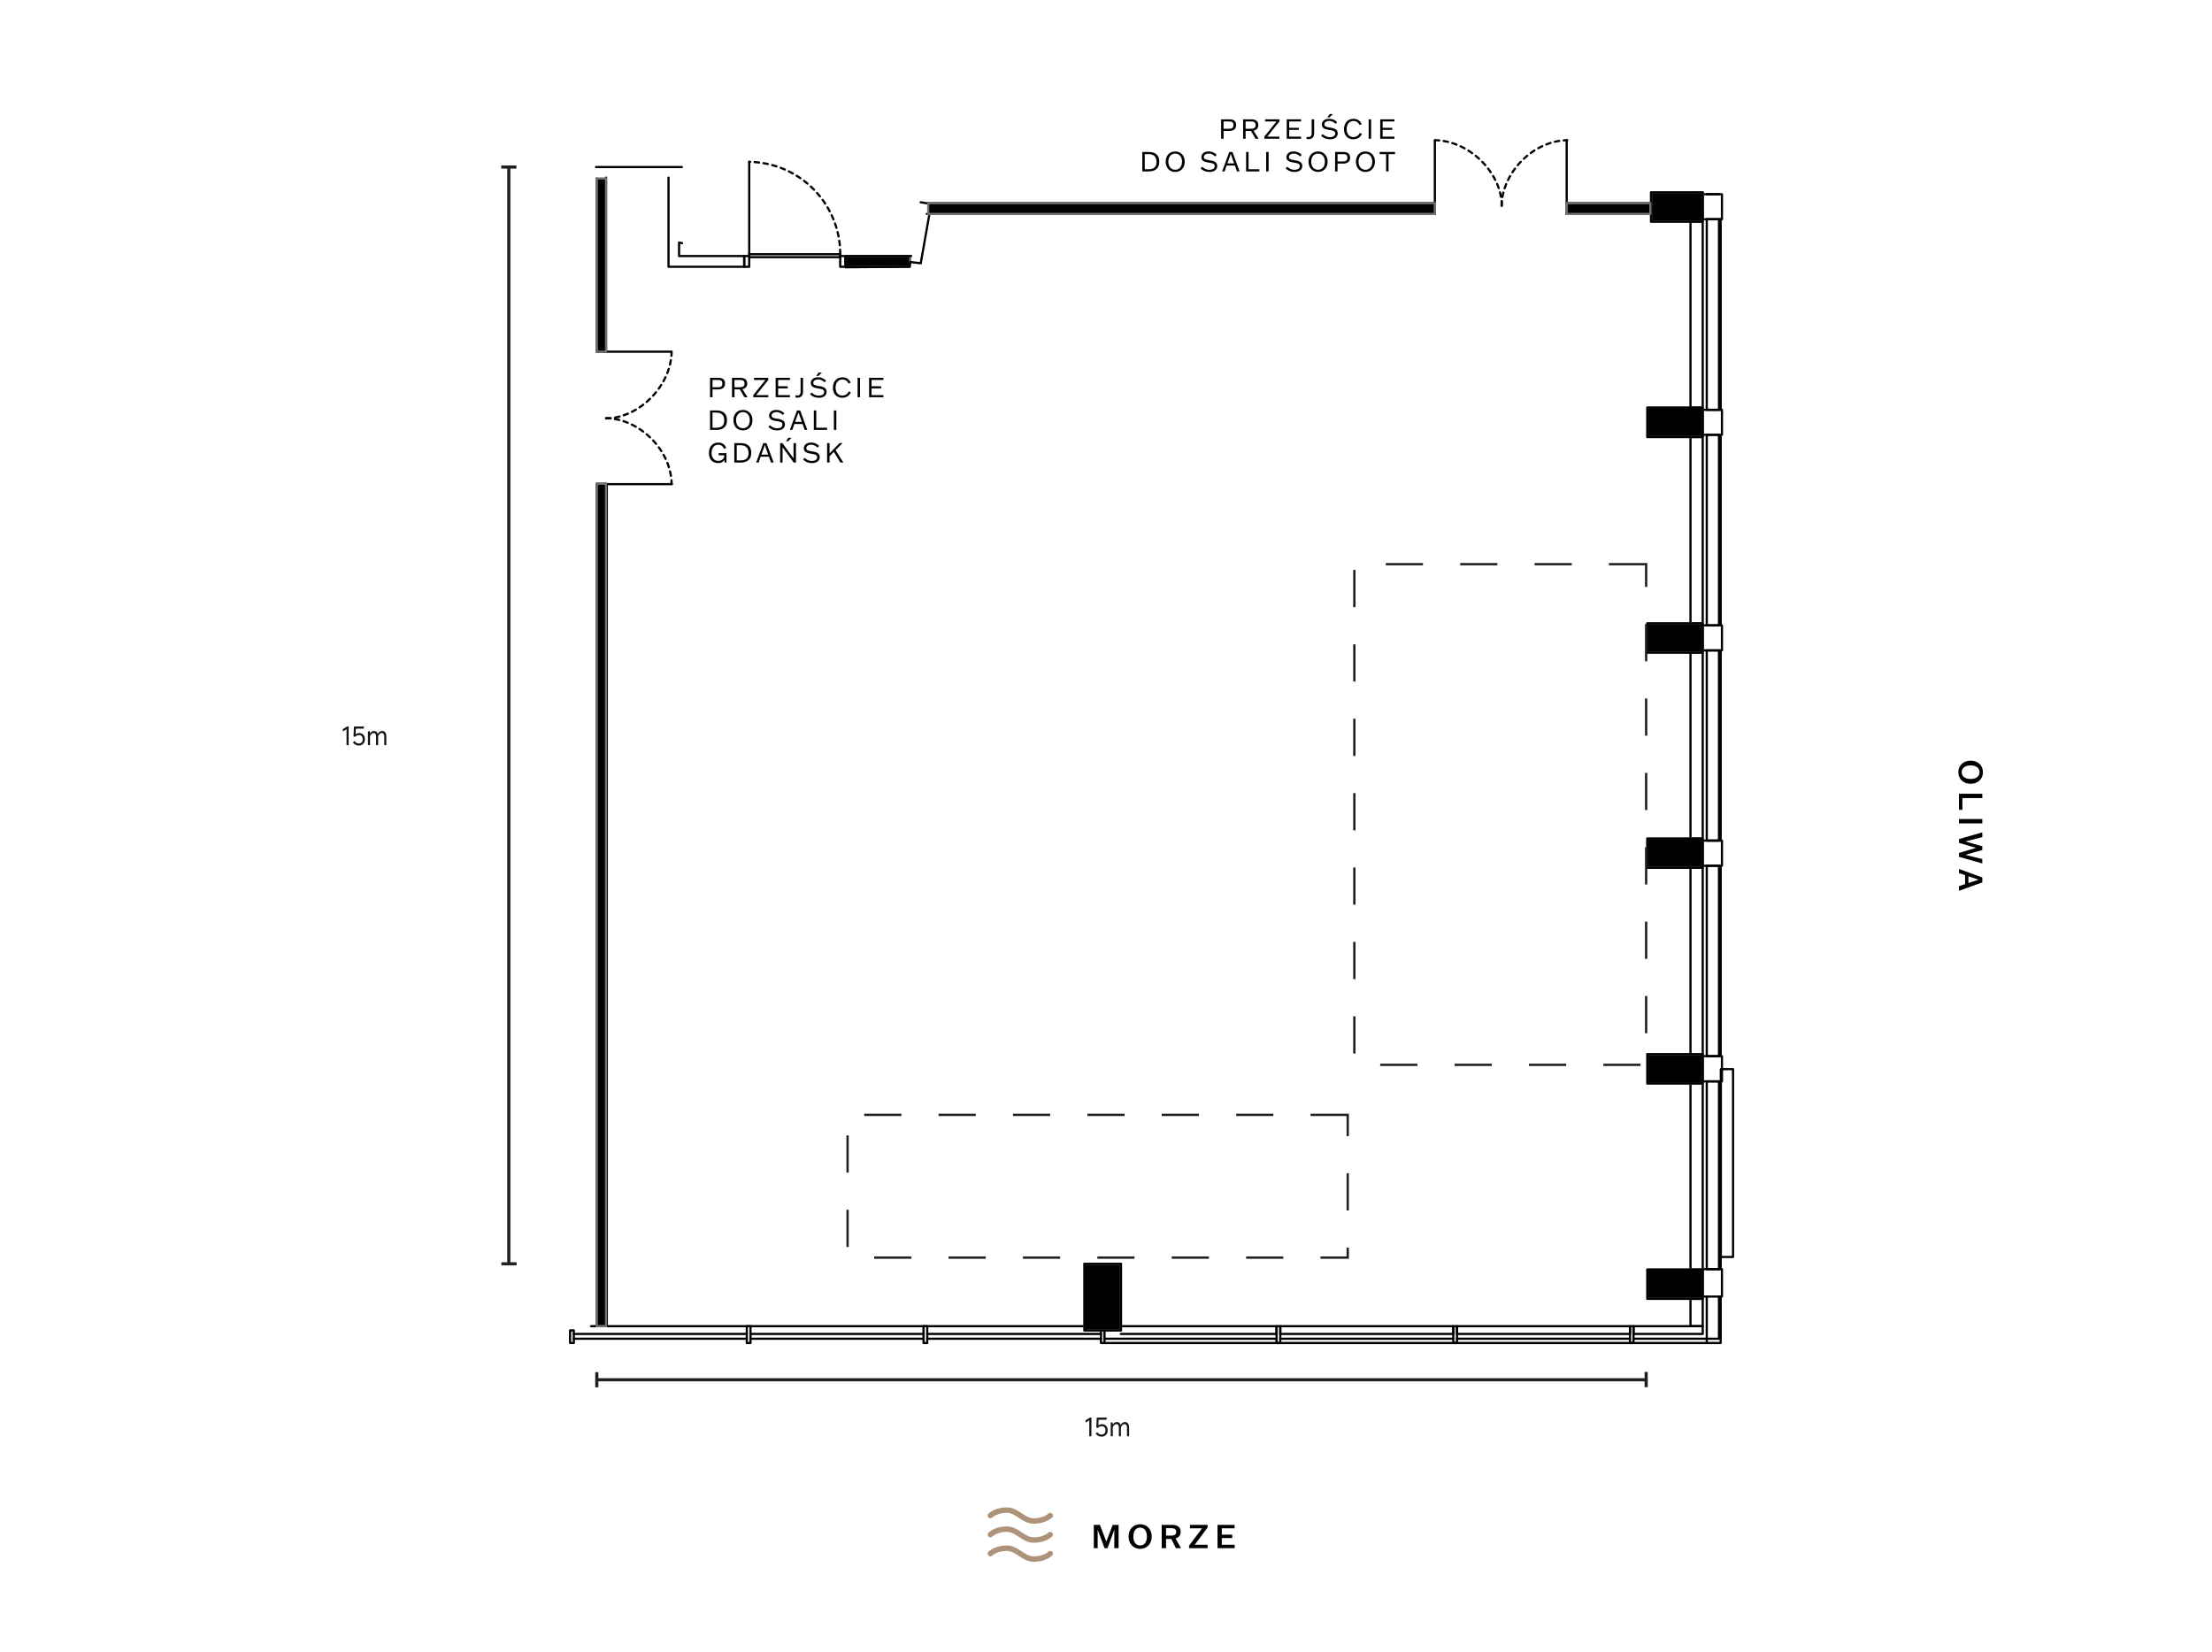 <?xml version="1.0" encoding="UTF-8"?> <svg xmlns="http://www.w3.org/2000/svg" width="813" height="607" viewBox="0 0 813 607" fill="none"><rect width="813" height="607" fill="white"></rect><path d="M275.367 98.053H273.529V94.109H275.367V98.053Z" stroke="black" stroke-width="0.81" stroke-linecap="round" stroke-linejoin="round"></path><path d="M310.729 98.053H308.822V94.109H310.729V98.053Z" stroke="black" stroke-width="0.81" stroke-linecap="round" stroke-linejoin="round"></path><path d="M308.829 94.516H275.367V93.424H308.829V94.516Z" stroke="black" stroke-width="0.81" stroke-linecap="round" stroke-linejoin="round"></path><path d="M275.367 93.424V59.486" stroke="black" stroke-width="0.81" stroke-linecap="round" stroke-linejoin="round"></path><path d="M632.889 80.568H625.815V71.388H632.889V80.568Z" stroke="black" stroke-width="0.81" stroke-linecap="round" stroke-linejoin="round"></path><path d="M632.889 159.801H625.815V150.621H632.889V159.801Z" stroke="black" stroke-width="0.81" stroke-linecap="round" stroke-linejoin="round"></path><path d="M632.889 239.027H625.815V229.847H632.889V239.027Z" stroke="black" stroke-width="0.81" stroke-linecap="round" stroke-linejoin="round"></path><path d="M632.889 318.191H625.815V308.942H632.889V318.191Z" stroke="black" stroke-width="0.81" stroke-linecap="round" stroke-linejoin="round"></path><path d="M632.889 397.424H625.815V388.175H632.889V397.424Z" stroke="black" stroke-width="0.81" stroke-linecap="round" stroke-linejoin="round"></path><path d="M632.889 476.511H625.815V466.447H632.889V476.511Z" stroke="black" stroke-width="0.81" stroke-linecap="round" stroke-linejoin="round"></path><path d="M631.797 466.447H627.307V397.424H631.797V466.447Z" stroke="black" stroke-width="0.81" stroke-linecap="round" stroke-linejoin="round"></path><path d="M636.965 461.964H632.475V392.934H636.965V461.964Z" stroke="black" stroke-width="0.81" stroke-linecap="round" stroke-linejoin="round"></path><path d="M631.797 388.175H627.307V318.191H631.797V388.175Z" stroke="black" stroke-width="0.81" stroke-linecap="round" stroke-linejoin="round"></path><path d="M631.797 308.942H627.307V239.027H631.797V308.942Z" stroke="black" stroke-width="0.81" stroke-linecap="round" stroke-linejoin="round"></path><path d="M631.797 229.854H627.307V159.802H631.797V229.854Z" stroke="black" stroke-width="0.81" stroke-linecap="round" stroke-linejoin="round"></path><path d="M631.797 150.622H627.307V80.569H631.797V150.622Z" stroke="black" stroke-width="0.81" stroke-linecap="round" stroke-linejoin="round"></path><path d="M631.797 71.388H627.307" stroke="black" stroke-width="0.81" stroke-linecap="round" stroke-linejoin="round"></path><path d="M340.792 493.588H339.432V487.399H340.792V493.588Z" stroke="black" stroke-width="0.81" stroke-linecap="round" stroke-linejoin="round"></path><path d="M275.844 493.588H274.483V487.399H275.844V493.588Z" stroke="black" stroke-width="0.81" stroke-linecap="round" stroke-linejoin="round"></path><path d="M625.815 466.585H621.325V398.17H625.815V466.585Z" stroke="black" stroke-width="0.81" stroke-linecap="round" stroke-linejoin="round"></path><path d="M625.815 387.421H621.325V318.937H625.815V387.421Z" stroke="black" stroke-width="0.81" stroke-linecap="round" stroke-linejoin="round"></path><path d="M625.815 308.196H621.325V239.85H625.815V308.196Z" stroke="black" stroke-width="0.81" stroke-linecap="round" stroke-linejoin="round"></path><path d="M625.815 229.101H621.325V160.617H625.815V229.101Z" stroke="black" stroke-width="0.81" stroke-linecap="round" stroke-linejoin="round"></path><path d="M625.815 149.807H621.325V81.461H625.815V149.807Z" stroke="black" stroke-width="0.81" stroke-linecap="round" stroke-linejoin="round"></path><path d="M625.815 70.712H621.325" stroke="black" stroke-width="0.81" stroke-linecap="round" stroke-linejoin="round"></path><path d="M625.816 490.251H600.382V487.399H625.816V490.251Z" stroke="black" stroke-width="0.81" stroke-linecap="round" stroke-linejoin="round"></path><path d="M599.09 490.251H535.504V487.399H599.09V490.251Z" stroke="black" stroke-width="0.81" stroke-linecap="round" stroke-linejoin="round"></path><path d="M534.141 490.251H470.555V487.399H534.141V490.251Z" stroke="black" stroke-width="0.81" stroke-linecap="round" stroke-linejoin="round"></path><path d="M411.929 487.399H469.187V490.251" stroke="black" stroke-width="0.81" stroke-linecap="round" stroke-linejoin="round"></path><path d="M469.187 490.251H411.929" stroke="black" stroke-width="0.81" stroke-linecap="round" stroke-linejoin="round"></path><path d="M470.548 493.588H469.188V487.399H470.548V493.588Z" stroke="black" stroke-width="0.81" stroke-linecap="round" stroke-linejoin="round"></path><path d="M535.496 493.588H534.135V487.399H535.496V493.588Z" stroke="black" stroke-width="0.81" stroke-linecap="round" stroke-linejoin="round"></path><path d="M600.382 493.588H599.09V487.399H600.382V493.588Z" stroke="black" stroke-width="0.81" stroke-linecap="round" stroke-linejoin="round"></path><path d="M210.897 493.58H209.536V488.952H210.897V493.58Z" stroke="black" stroke-width="0.81" stroke-linecap="round" stroke-linejoin="round"></path><path d="M405.947 493.588H404.655V488.622H405.947V493.588Z" stroke="black" stroke-width="0.81" stroke-linecap="round" stroke-linejoin="round"></path><path d="M625.815 487.398H621.325V477.334H625.815V487.398Z" stroke="black" stroke-width="0.81" stroke-linecap="round" stroke-linejoin="round"></path><path d="M405.947 493.588H632.413V476.519" stroke="black" stroke-width="0.81" stroke-linecap="round" stroke-linejoin="round"></path><path d="M632.413 466.447V397.424" stroke="black" stroke-width="0.81" stroke-linecap="round" stroke-linejoin="round"></path><path d="M632.413 388.175V318.191" stroke="black" stroke-width="0.81" stroke-linecap="round" stroke-linejoin="round"></path><path d="M632.413 308.942V239.035" stroke="black" stroke-width="0.81" stroke-linecap="round" stroke-linejoin="round"></path><path d="M632.413 229.847V159.802" stroke="black" stroke-width="0.81" stroke-linecap="round" stroke-linejoin="round"></path><path d="M632.413 150.622V80.569" stroke="black" stroke-width="0.81" stroke-linecap="round" stroke-linejoin="round"></path><path d="M627.307 476.512V493.588" stroke="black" stroke-width="0.81" stroke-linecap="round" stroke-linejoin="round"></path><path d="M631.798 476.512V492.02H600.382" stroke="black" stroke-width="0.81" stroke-linecap="round" stroke-linejoin="round"></path><path d="M599.089 492.02H535.495" stroke="black" stroke-width="0.81" stroke-linecap="round" stroke-linejoin="round"></path><path d="M534.142 492.02H470.548" stroke="black" stroke-width="0.81" stroke-linecap="round" stroke-linejoin="round"></path><path d="M469.188 492.02H405.947" stroke="black" stroke-width="0.81" stroke-linecap="round" stroke-linejoin="round"></path><path d="M404.648 492.02H340.792" stroke="black" stroke-width="0.81" stroke-linecap="round" stroke-linejoin="round"></path><path d="M339.431 492.02H275.845" stroke="black" stroke-width="0.81" stroke-linecap="round" stroke-linejoin="round"></path><path d="M274.483 492.02H210.896" stroke="black" stroke-width="0.81" stroke-linecap="round" stroke-linejoin="round"></path><path d="M210.896 490.251H274.483" stroke="black" stroke-width="0.81" stroke-linecap="round" stroke-linejoin="round"></path><path d="M275.845 490.251H339.431" stroke="black" stroke-width="0.81" stroke-linecap="round" stroke-linejoin="round"></path><path d="M340.792 490.251H404.648" stroke="black" stroke-width="0.81" stroke-linecap="round" stroke-linejoin="round"></path><path d="M398.597 487.399H217.218" stroke="black" stroke-width="0.81" stroke-linecap="round" stroke-linejoin="round"></path><path d="M310.734 94.107H334.539V96.283L334.331 98.052L310.734 98.19V94.107Z" fill="black" stroke="#707171" stroke-width="0.81"></path><path d="M625.813 466.592H605.477V477.341H625.813V466.592Z" fill="black" stroke="#707171" stroke-width="0.81"></path><path d="M625.813 387.428H605.477V398.177H625.813V387.428Z" fill="black" stroke="#707171" stroke-width="0.81"></path><path d="M625.813 308.195H605.477V318.944H625.813V308.195Z" fill="black" stroke="#707171" stroke-width="0.81"></path><path d="M625.813 229.108H605.477V239.857H625.813V229.108Z" fill="black" stroke="#707171" stroke-width="0.81"></path><path d="M625.813 149.805H605.477V160.616H625.813V149.805Z" fill="black" stroke="#707171" stroke-width="0.81"></path><path d="M625.815 70.71H606.839V81.459H625.815V70.71Z" fill="black" stroke="#707171" stroke-width="0.81"></path><path d="M411.99 464.477H398.596V488.958H411.99V464.477Z" fill="black" stroke="#707171" stroke-width="0.81"></path><path d="M338.377 74.349L342.252 74.964L338.407 96.761L334.532 96.285L334.332 98.053L310.735 98.192V94.109H334.878" stroke="black" stroke-width="0.81" stroke-linecap="round" stroke-linejoin="round"></path><path d="M250.678 89.349L249.586 89.142V94.109H273.529V98.053H245.711V65.276" stroke="black" stroke-width="0.81" stroke-linecap="round" stroke-linejoin="round"></path><path d="M411.99 464.479H398.596V488.96H411.99V464.479Z" stroke="black" stroke-width="0.81" stroke-linecap="round" stroke-linejoin="round"></path><path d="M625.815 466.585H605.479V477.334H625.815V466.585Z" stroke="black" stroke-width="0.81" stroke-linecap="round" stroke-linejoin="round"></path><path d="M625.815 387.429H605.479V398.178H625.815V387.429Z" stroke="black" stroke-width="0.81" stroke-linecap="round" stroke-linejoin="round"></path><path d="M625.815 308.196H605.479V318.945H625.815V308.196Z" stroke="black" stroke-width="0.81" stroke-linecap="round" stroke-linejoin="round"></path><path d="M625.815 229.101H605.479V239.85H625.815V229.101Z" stroke="black" stroke-width="0.81" stroke-linecap="round" stroke-linejoin="round"></path><path d="M625.815 149.807H605.479V160.617H625.815V149.807Z" stroke="black" stroke-width="0.81" stroke-linecap="round" stroke-linejoin="round"></path><path d="M625.815 70.712H606.839V81.461H625.815V70.712Z" stroke="black" stroke-width="0.81" stroke-linecap="round" stroke-linejoin="round"></path><path d="M250.609 61.393H219.069" stroke="black" stroke-width="0.81" stroke-linecap="round" stroke-linejoin="round"></path><path d="M308.822 93.411C308.837 74.85 293.913 59.726 275.353 59.488" stroke="black" stroke-width="0.81" stroke-linecap="round" stroke-linejoin="round" stroke-dasharray="1.64 1.64"></path><path d="M219.347 65.593V129.256" stroke="black" stroke-width="0.81" stroke-linecap="round" stroke-linejoin="round"></path><path d="M219.347 129.256H222.745" stroke="black" stroke-width="0.81" stroke-linecap="round" stroke-linejoin="round"></path><path d="M222.744 129.256V65.27" stroke="black" stroke-width="0.81" stroke-linecap="round" stroke-linejoin="round"></path><path d="M222.745 177.803H219.347" stroke="black" stroke-width="0.81" stroke-linecap="round" stroke-linejoin="round"></path><path d="M219.347 177.803V487.393" stroke="black" stroke-width="0.81" stroke-linecap="round" stroke-linejoin="round"></path><path d="M223.028 487.393V177.803" stroke="black" stroke-width="0.81" stroke-linecap="round" stroke-linejoin="round"></path><path d="M223.604 177.934H246.948" stroke="black" stroke-width="0.81" stroke-linecap="round" stroke-linejoin="round"></path><path d="M223.121 129.256H246.464" stroke="black" stroke-width="0.81" stroke-linecap="round" stroke-linejoin="round"></path><path d="M340.621 78.626H527.367" stroke="black" stroke-width="0.81" stroke-linecap="round" stroke-linejoin="round"></path><path d="M527.366 78.625V74.658" stroke="black" stroke-width="0.81" stroke-linecap="round" stroke-linejoin="round"></path><path d="M527.367 74.658H341.159" stroke="black" stroke-width="0.81" stroke-linecap="round" stroke-linejoin="round"></path><path d="M606.57 78.626H575.822" stroke="black" stroke-width="0.81" stroke-linecap="round" stroke-linejoin="round"></path><path d="M575.822 78.625V74.658" stroke="black" stroke-width="0.81" stroke-linecap="round" stroke-linejoin="round"></path><path d="M575.822 74.658H606.57" stroke="black" stroke-width="0.81" stroke-linecap="round" stroke-linejoin="round"></path><path d="M575.822 74.658V51.53" stroke="black" stroke-width="0.81" stroke-linecap="round" stroke-linejoin="round"></path><path d="M527.366 74.658V51.53" stroke="black" stroke-width="0.81" stroke-linecap="round" stroke-linejoin="round"></path><path d="M222.813 153.791C235.192 153.56 246.672 141.635 246.849 129.256" stroke="black" stroke-width="0.81" stroke-linecap="round" stroke-linejoin="round" stroke-dasharray="1.64 1.64"></path><path d="M222.736 153.668C235.115 153.899 246.672 165.424 246.848 177.803" stroke="black" stroke-width="0.81" stroke-linecap="round" stroke-linejoin="round" stroke-dasharray="1.64 1.64"></path><path d="M551.995 75.566C551.764 63.187 539.839 51.707 527.46 51.53" stroke="black" stroke-width="0.81" stroke-linecap="round" stroke-linejoin="round" stroke-dasharray="1.64 1.64"></path><path d="M551.88 75.642C552.111 63.263 563.636 51.707 576.015 51.53" stroke="black" stroke-width="0.81" stroke-linecap="round" stroke-linejoin="round" stroke-dasharray="1.64 1.64"></path><path d="M527.359 74.658H341.159V78.625H527.359V74.658Z" fill="black" stroke="#707171" stroke-width="0.81"></path><path d="M606.57 74.658H575.822V78.625H606.57V74.658Z" fill="black" stroke="#707171" stroke-width="0.81"></path><path d="M222.745 65.593H219.347V129.256H222.745V65.593Z" fill="black" stroke="#707171" stroke-width="0.81"></path><path d="M222.745 177.803H219.347V487.393H222.745V177.803Z" fill="black" stroke="#707171" stroke-width="0.81"></path><path d="M219.347 504.293V509.882" stroke="#231F20" stroke-width="1.157" stroke-miterlimit="10"></path><path d="M219.069 507.092H605.032" stroke="#231F20" stroke-width="1.157" stroke-miterlimit="10"></path><path d="M605.032 504.224V509.814" stroke="#231F20" stroke-width="1.157" stroke-miterlimit="10"></path><path d="M189.798 61.395H184.216" stroke="#231F20" stroke-width="1.157" stroke-miterlimit="10"></path><path d="M187.007 61.395V464.48" stroke="#231F20" stroke-width="1.157" stroke-miterlimit="10"></path><path d="M189.875 464.48H184.285" stroke="#231F20" stroke-width="1.157" stroke-miterlimit="10"></path><path d="M605.025 207.351H497.781V391.352H605.025V207.351Z" stroke="#231F20" stroke-width="0.854" stroke-miterlimit="10" stroke-dasharray="13.67 13.67"></path><path d="M495.344 409.736H311.52V462.197H495.344V409.736Z" stroke="#231F20" stroke-width="0.854" stroke-miterlimit="10" stroke-dasharray="13.67 13.67"></path><path d="M263.91 143.12H261.87V145.06L261.88 146H260.96L260.97 145.06V139.79L260.96 138.85H263.91C265 138.85 266.48 139.06 266.48 140.94C266.48 142.76 265.08 143.12 263.91 143.12ZM261.87 139.64V142.33H263.79C264.72 142.33 265.5 142.15 265.5 140.96C265.5 139.73 264.66 139.64 263.79 139.64H261.87ZM274.756 146H273.596L271.936 143.12H269.956V145.06L269.966 146H269.036L269.046 145.06V139.79L269.036 138.85H271.966C272.986 138.85 274.646 139.06 274.646 140.98C274.646 142.29 273.746 142.83 272.866 143.03L274.756 145.98V146ZM269.956 139.64V142.33H271.656C272.556 142.33 273.656 142.24 273.656 140.99C273.656 139.65 272.556 139.64 271.656 139.64H269.956ZM277.134 139.64V138.85H282.384V139.64L277.944 145.19V145.21H282.384V146H276.864V145.21L281.314 139.66V139.64H277.134ZM289.511 141.97V142.75H285.991V145.21H290.341V146H285.081L285.091 145.06V139.79L285.081 138.85H290.341V139.64H285.991V141.97H289.511ZM292.361 146.08V145.27C292.521 145.31 292.771 145.35 293.031 145.35C293.961 145.35 294.251 144.81 294.251 143.95V139.78L294.241 138.85H295.161L295.151 139.79V143.95C295.151 145.71 294.091 146.15 293.021 146.15C292.791 146.15 292.551 146.13 292.361 146.08ZM303.624 139.91L303.024 140.51C302.644 140.12 301.864 139.44 300.714 139.44C299.804 139.44 298.904 139.87 298.904 140.72C298.904 141.57 299.814 141.71 300.934 141.88C302.184 142.07 303.824 142.33 303.824 143.98C303.824 145.23 302.874 146.19 300.984 146.19C299.224 146.19 298.154 145.36 297.714 144.87L298.304 144.29C298.764 144.67 299.534 145.41 300.934 145.41C301.974 145.41 302.914 145 302.914 144.07C302.914 143.06 301.824 142.93 300.824 142.78C299.494 142.58 297.994 142.28 297.994 140.78C297.994 139.6 298.934 138.66 300.644 138.66C302.184 138.66 303.204 139.43 303.624 139.91ZM300.774 138.16H299.994L300.894 136.9H302.074L300.774 138.16ZM311.926 143.87L312.706 144.17C312.456 144.9 311.506 146.19 309.566 146.19C307.696 146.19 306.126 144.98 306.126 142.49C306.126 140.3 307.446 138.66 309.616 138.66C311.286 138.66 312.186 139.58 312.656 140.61L311.836 140.94C311.586 140.31 310.896 139.46 309.606 139.46C308.176 139.46 307.106 140.6 307.106 142.46C307.106 144.66 308.446 145.39 309.596 145.39C310.946 145.39 311.746 144.39 311.926 143.87ZM316.109 146H315.189L315.199 145.06V139.79L315.189 138.85H316.109L316.099 139.79V145.06L316.109 146ZM323.857 141.97V142.75H320.337V145.21H324.687V146H319.427L319.437 145.06V139.79L319.427 138.85H324.687V139.64H320.337V141.97H323.857ZM260.97 151.79L260.96 150.85H263.29C264.94 150.85 267.19 151.36 267.19 154.42C267.19 157.45 264.97 158 263.29 158H260.96L260.97 157.06V151.79ZM261.87 151.64V157.21H263.28C265.1 157.21 266.2 156.48 266.2 154.51C266.2 152.54 265.1 151.64 263.28 151.64H261.87ZM273.054 158.19C270.814 158.19 269.554 156.49 269.554 154.42C269.554 152.36 270.814 150.66 273.054 150.66C275.294 150.66 276.564 152.36 276.564 154.42C276.564 156.49 275.294 158.19 273.054 158.19ZM273.054 157.39C274.464 157.39 275.574 156.34 275.574 154.42C275.574 152.51 274.464 151.46 273.054 151.46C271.654 151.46 270.534 152.51 270.534 154.42C270.534 156.34 271.654 157.39 273.054 157.39ZM288.302 151.91L287.702 152.51C287.322 152.12 286.542 151.44 285.392 151.44C284.482 151.44 283.582 151.87 283.582 152.72C283.582 153.57 284.492 153.71 285.612 153.88C286.862 154.07 288.502 154.33 288.502 155.98C288.502 157.23 287.552 158.19 285.662 158.19C283.902 158.19 282.832 157.36 282.392 156.87L282.982 156.29C283.442 156.67 284.212 157.41 285.612 157.41C286.652 157.41 287.592 157 287.592 156.07C287.592 155.06 286.502 154.93 285.502 154.78C284.172 154.58 282.672 154.28 282.672 152.78C282.672 151.6 283.612 150.66 285.322 150.66C286.862 150.66 287.882 151.43 288.302 151.91ZM291.967 155.84L291.197 158H290.307L292.937 150.85H294.097L296.727 158H295.757L294.987 155.84H291.967ZM293.467 151.6L292.237 155.06H294.707L293.487 151.6H293.467ZM303.985 158H299.105L299.115 157.06V151.79L299.105 150.85H300.025L300.015 151.79V157.21H303.985V158ZM307.398 158H306.478L306.488 157.06V151.79L306.478 150.85H307.398L307.388 151.79V157.06L307.398 158ZM267 167.48V170H266.26V168.96H266.24C265.78 169.83 265.03 170.19 263.98 170.19C261.93 170.19 260.55 168.9 260.55 166.55C260.55 164.5 261.6 162.66 263.99 162.66C265.64 162.66 266.47 163.58 266.95 164.61L266.13 164.94C265.9 164.34 265.24 163.46 264 163.46C262.62 163.46 261.53 164.49 261.53 166.47C261.53 168.63 262.84 169.39 264.05 169.39C265.24 169.39 266.23 168.6 266.23 167.32H264.13V166.54H267.01L267 167.48ZM269.886 163.79L269.876 162.85H272.206C273.856 162.85 276.106 163.36 276.106 166.42C276.106 169.45 273.886 170 272.206 170H269.876L269.886 169.06V163.79ZM270.786 163.64V169.21H272.196C274.016 169.21 275.116 168.48 275.116 166.51C275.116 164.54 274.016 163.64 272.196 163.64H270.786ZM279.584 167.84L278.814 170H277.924L280.554 162.85H281.714L284.344 170H283.374L282.604 167.84H279.584ZM281.084 163.6L279.854 167.06H282.324L281.104 163.6H281.084ZM291.652 163.79L291.642 162.85H292.562L292.552 163.79V169.06L292.562 170H291.722L287.632 164.38H287.612L287.632 165.01V169.06L287.642 170H286.722L286.732 169.06V163.79L286.722 162.85H287.562L291.652 168.44H291.672L291.652 167.81V163.79ZM289.642 162.16H288.862L289.762 160.9H290.942L289.642 162.16ZM301.075 163.91L300.475 164.51C300.095 164.12 299.315 163.44 298.165 163.44C297.255 163.44 296.355 163.87 296.355 164.72C296.355 165.57 297.265 165.71 298.385 165.88C299.635 166.07 301.275 166.33 301.275 167.98C301.275 169.23 300.325 170.19 298.435 170.19C296.675 170.19 295.605 169.36 295.165 168.87L295.755 168.29C296.215 168.67 296.985 169.41 298.385 169.41C299.425 169.41 300.365 169 300.365 168.07C300.365 167.06 299.275 166.93 298.275 166.78C296.945 166.58 295.445 166.28 295.445 164.78C295.445 163.6 296.385 162.66 298.095 162.66C299.635 162.66 300.655 163.43 301.075 163.91ZM303.987 170L303.997 169.06V163.79L303.987 162.85H304.907L304.897 163.79V166.63H304.917L308.547 162.85H309.657V162.87L307.097 165.45L309.967 169.98V170H308.877L306.477 166.07L304.897 167.68V169.06L304.907 170H303.987Z" fill="black"></path><g clip-path="url(#clip0_987_30336)"><path d="M364 557C364 557 366 555 370 555C374 555 376 559 380 559C384 559 386 557 386 557" stroke="#AD9379" stroke-width="2" stroke-linecap="round" stroke-linejoin="round"></path><path d="M364 564C364 564 366 562 370 562C374 562 376 566 380 566C384 566 386 564 386 564" stroke="#AD9379" stroke-width="2" stroke-linecap="round" stroke-linejoin="round"></path><path d="M364 571C364 571 366 569 370 569C374 569 376 573 380 573C384 573 386 571 386 571" stroke="#AD9379" stroke-width="2" stroke-linecap="round" stroke-linejoin="round"></path></g><path d="M402.008 569L402.02 567.872V561.548L402.008 560.42H404.264L406.604 566.54H406.628L408.956 560.42H411.14L411.128 561.548V567.872L411.14 569H409.544L409.556 567.872V563.06L409.58 562.244H409.556L407.048 569H405.968L403.436 562.244H403.412L403.436 563.06V567.872L403.448 569H402.008ZM419.045 569.228C416.369 569.228 414.797 567.188 414.797 564.704C414.797 562.232 416.369 560.192 419.045 560.192C421.721 560.192 423.305 562.232 423.305 564.704C423.305 567.188 421.721 569.228 419.045 569.228ZM419.045 567.992C420.473 567.992 421.541 566.9 421.541 564.704C421.541 562.52 420.473 561.428 419.045 561.428C417.617 561.428 416.549 562.52 416.549 564.704C416.549 566.9 417.617 567.992 419.045 567.992ZM434.09 569H432.206L430.502 565.604H428.57V567.872L428.582 569H426.962L426.974 567.872V561.548L426.962 560.42H430.706C432.062 560.42 433.946 560.768 433.946 562.976C433.946 564.404 433.058 565.112 432.05 565.412L434.09 568.976V569ZM428.57 561.644V564.38H430.346C431.258 564.38 432.302 564.224 432.302 563.012C432.302 561.728 431.258 561.644 430.322 561.644H428.57ZM437.363 561.68V560.42H443.855V561.38L439.127 567.716V567.74H443.843V569H437.039V568.04L441.815 561.704V561.68H437.363ZM452.898 564.02V565.28H449.07V567.74H453.798V569H447.474L447.486 567.872V561.548L447.474 560.42H453.762V561.68H449.07V564.02H452.898Z" fill="black"></path><path d="M451.754 48.12H449.714V50.06L449.724 51H448.804L448.814 50.06V44.79L448.804 43.85H451.754C452.844 43.85 454.324 44.06 454.324 45.94C454.324 47.76 452.924 48.12 451.754 48.12ZM449.714 44.64V47.33H451.634C452.564 47.33 453.344 47.15 453.344 45.96C453.344 44.73 452.504 44.64 451.634 44.64H449.714ZM462.6 51H461.44L459.78 48.12H457.8V50.06L457.81 51H456.88L456.89 50.06V44.79L456.88 43.85H459.81C460.83 43.85 462.49 44.06 462.49 45.98C462.49 47.29 461.59 47.83 460.71 48.03L462.6 50.98V51ZM457.8 44.64V47.33H459.5C460.4 47.33 461.5 47.24 461.5 45.99C461.5 44.65 460.4 44.64 459.5 44.64H457.8ZM464.978 44.64V43.85H470.228V44.64L465.788 50.19V50.21H470.228V51H464.708V50.21L469.158 44.66V44.64H464.978ZM477.355 46.97V47.75H473.835V50.21H478.185V51H472.925L472.935 50.06V44.79L472.925 43.85H478.185V44.64H473.835V46.97H477.355ZM480.204 51.08V50.27C480.364 50.31 480.614 50.35 480.874 50.35C481.804 50.35 482.094 49.81 482.094 48.95V44.78L482.084 43.85H483.004L482.994 44.79V48.95C482.994 50.71 481.934 51.15 480.864 51.15C480.634 51.15 480.394 51.13 480.204 51.08ZM491.468 44.91L490.868 45.51C490.488 45.12 489.708 44.44 488.558 44.44C487.648 44.44 486.748 44.87 486.748 45.72C486.748 46.57 487.658 46.71 488.778 46.88C490.028 47.07 491.668 47.33 491.668 48.98C491.668 50.23 490.718 51.19 488.828 51.19C487.068 51.19 485.998 50.36 485.558 49.87L486.148 49.29C486.608 49.67 487.378 50.41 488.778 50.41C489.818 50.41 490.758 50 490.758 49.07C490.758 48.06 489.668 47.93 488.668 47.78C487.338 47.58 485.838 47.28 485.838 45.78C485.838 44.6 486.778 43.66 488.488 43.66C490.028 43.66 491.048 44.43 491.468 44.91ZM488.618 43.16H487.838L488.738 41.9H489.918L488.618 43.16ZM499.77 48.87L500.55 49.17C500.3 49.9 499.35 51.19 497.41 51.19C495.54 51.19 493.97 49.98 493.97 47.49C493.97 45.3 495.29 43.66 497.46 43.66C499.13 43.66 500.03 44.58 500.5 45.61L499.68 45.94C499.43 45.31 498.74 44.46 497.45 44.46C496.02 44.46 494.95 45.6 494.95 47.46C494.95 49.66 496.29 50.39 497.44 50.39C498.79 50.39 499.59 49.39 499.77 48.87ZM503.952 51H503.032L503.042 50.06V44.79L503.032 43.85H503.952L503.942 44.79V50.06L503.952 51ZM511.701 46.97V47.75H508.181V50.21H512.531V51H507.271L507.281 50.06V44.79L507.271 43.85H512.531V44.64H508.181V46.97H511.701ZM419.849 56.79L419.839 55.85H422.169C423.819 55.85 426.069 56.36 426.069 59.42C426.069 62.45 423.849 63 422.169 63H419.839L419.849 62.06V56.79ZM420.749 56.64V62.21H422.159C423.979 62.21 425.079 61.48 425.079 59.51C425.079 57.54 423.979 56.64 422.159 56.64H420.749ZM431.933 63.19C429.693 63.19 428.433 61.49 428.433 59.42C428.433 57.36 429.693 55.66 431.933 55.66C434.173 55.66 435.443 57.36 435.443 59.42C435.443 61.49 434.173 63.19 431.933 63.19ZM431.933 62.39C433.343 62.39 434.453 61.34 434.453 59.42C434.453 57.51 433.343 56.46 431.933 56.46C430.533 56.46 429.413 57.51 429.413 59.42C429.413 61.34 430.533 62.39 431.933 62.39ZM447.181 56.91L446.581 57.51C446.201 57.12 445.421 56.44 444.271 56.44C443.361 56.44 442.461 56.87 442.461 57.72C442.461 58.57 443.371 58.71 444.491 58.88C445.741 59.07 447.381 59.33 447.381 60.98C447.381 62.23 446.431 63.19 444.541 63.19C442.781 63.19 441.711 62.36 441.271 61.87L441.861 61.29C442.321 61.67 443.091 62.41 444.491 62.41C445.531 62.41 446.471 62 446.471 61.07C446.471 60.06 445.381 59.93 444.381 59.78C443.051 59.58 441.551 59.28 441.551 57.78C441.551 56.6 442.491 55.66 444.201 55.66C445.741 55.66 446.761 56.43 447.181 56.91ZM450.846 60.84L450.076 63H449.186L451.816 55.85H452.976L455.606 63H454.636L453.866 60.84H450.846ZM452.346 56.6L451.116 60.06H453.586L452.366 56.6H452.346ZM462.863 63H457.983L457.993 62.06V56.79L457.983 55.85H458.903L458.893 56.79V62.21H462.863V63ZM466.276 63H465.356L465.366 62.06V56.79L465.356 55.85H466.276L466.266 56.79V62.06L466.276 63ZM478.441 56.91L477.841 57.51C477.461 57.12 476.681 56.44 475.531 56.44C474.621 56.44 473.721 56.87 473.721 57.72C473.721 58.57 474.631 58.71 475.751 58.88C477.001 59.07 478.641 59.33 478.641 60.98C478.641 62.23 477.691 63.19 475.801 63.19C474.041 63.19 472.971 62.36 472.531 61.87L473.121 61.29C473.581 61.67 474.351 62.41 475.751 62.41C476.791 62.41 477.731 62 477.731 61.07C477.731 60.06 476.641 59.93 475.641 59.78C474.311 59.58 472.811 59.28 472.811 57.78C472.811 56.6 473.751 55.66 475.461 55.66C477.001 55.66 478.021 56.43 478.441 56.91ZM484.433 63.19C482.193 63.19 480.933 61.49 480.933 59.42C480.933 57.36 482.193 55.66 484.433 55.66C486.673 55.66 487.943 57.36 487.943 59.42C487.943 61.49 486.673 63.19 484.433 63.19ZM484.433 62.39C485.843 62.39 486.953 61.34 486.953 59.42C486.953 57.51 485.843 56.46 484.433 56.46C483.033 56.46 481.913 57.51 481.913 59.42C481.913 61.34 483.033 62.39 484.433 62.39ZM493.639 60.12H491.599V62.06L491.609 63H490.689L490.699 62.06V56.79L490.689 55.85H493.639C494.729 55.85 496.209 56.06 496.209 57.94C496.209 59.76 494.809 60.12 493.639 60.12ZM491.599 56.64V59.33H493.519C494.449 59.33 495.229 59.15 495.229 57.96C495.229 56.73 494.389 56.64 493.519 56.64H491.599ZM501.845 63.19C499.605 63.19 498.345 61.49 498.345 59.42C498.345 57.36 499.605 55.66 501.845 55.66C504.085 55.66 505.355 57.36 505.355 59.42C505.355 61.49 504.085 63.19 501.845 63.19ZM501.845 62.39C503.255 62.39 504.365 61.34 504.365 59.42C504.365 57.51 503.255 56.46 501.845 56.46C500.445 56.46 499.325 57.51 499.325 59.42C499.325 61.34 500.445 62.39 501.845 62.39ZM512.719 56.64H510.349V62.06L510.359 63H509.439L509.449 62.06V56.64H507.079V55.85H512.719V56.64Z" fill="black"></path><path d="M719.772 283.8C719.772 281.124 721.812 279.552 724.296 279.552C726.768 279.552 728.808 281.124 728.808 283.8C728.808 286.476 726.768 288.06 724.296 288.06C721.812 288.06 719.772 286.476 719.772 283.8ZM721.008 283.8C721.008 285.228 722.1 286.296 724.296 286.296C726.48 286.296 727.572 285.228 727.572 283.8C727.572 282.372 726.48 281.304 724.296 281.304C722.1 281.304 721.008 282.372 721.008 283.8ZM720 297.621L720 291.717L721.128 291.729L727.452 291.729L728.58 291.717L728.58 293.325L727.452 293.313L721.26 293.313L721.26 297.621L720 297.621ZM720 302.621L720 301.013L721.128 301.025L727.452 301.025L728.58 301.013L728.58 302.621L727.452 302.609L721.128 302.609L720 302.621ZM720 308.378L728.58 305.918L728.58 307.658L722.412 309.23L722.412 309.254L728.58 311.042L728.58 312.386L722.412 314.162L722.412 314.198L728.58 315.722L728.58 317.342L720 314.894L720 313.478L726.228 311.63L726.228 311.606L720 309.77L720 308.378ZM722.256 321.639L720 320.871L720 319.371L728.58 322.491L728.58 324.303L720 327.387L720 325.683L722.256 324.939L722.256 321.639ZM727.164 323.295L723.468 322.047L723.468 324.531L727.164 323.319L727.164 323.295Z" fill="black"></path><path d="M128.143 272.94L128.152 273.857H127.352L127.361 272.94V268.009H127.343L126.018 268.824H126V267.988L127.583 267H128.152L128.143 267.917V272.94Z" fill="#151515"></path><path d="M129.694 272.859L130.272 272.349C130.85 273.032 131.303 273.246 131.863 273.246C132.744 273.246 133.304 272.706 133.304 271.687C133.304 270.597 132.664 270.159 131.89 270.159C131.108 270.159 130.716 270.617 130.565 270.821L129.925 270.627L130.103 267H133.811L133.677 267.795H130.805L130.69 269.894H130.707C131.01 269.629 131.445 269.415 132.041 269.415C133.082 269.415 134.122 270.098 134.122 271.656C134.122 273.124 133.206 274 131.854 274C130.761 274 130.129 273.429 129.694 272.859Z" fill="#151515"></path><path d="M139.003 273.857H138.221L138.23 272.971V270.77C138.23 269.843 137.945 269.394 137.314 269.394C136.78 269.394 136.291 269.863 135.998 270.525V272.971L136.006 273.857H135.224L135.233 272.971V269.67L135.224 268.773H135.98V269.598H135.998C136.282 269.109 136.736 268.63 137.438 268.63C138.052 268.63 138.612 268.905 138.87 269.721H138.888C139.163 269.201 139.644 268.63 140.435 268.63C141.395 268.63 141.991 269.344 141.991 270.689V272.971L142 273.857H141.217L141.226 272.971V270.77C141.226 269.843 140.942 269.394 140.31 269.394C139.777 269.394 139.288 269.863 138.994 270.525V272.971L139.003 273.857Z" fill="#151515"></path><path d="M401.143 526.94L401.152 527.857H400.352L400.361 526.94V522.009H400.343L399.018 522.824H399V521.988L400.583 521H401.152L401.143 521.917V526.94Z" fill="#151515"></path><path d="M402.694 526.859L403.272 526.349C403.85 527.032 404.303 527.246 404.863 527.246C405.744 527.246 406.304 526.706 406.304 525.687C406.304 524.597 405.664 524.159 404.89 524.159C404.108 524.159 403.716 524.617 403.565 524.821L402.925 524.627L403.103 521H406.811L406.677 521.795H403.805L403.69 523.894H403.707C404.01 523.629 404.445 523.415 405.041 523.415C406.082 523.415 407.122 524.098 407.122 525.656C407.122 527.124 406.206 528 404.854 528C403.761 528 403.129 527.429 402.694 526.859Z" fill="#151515"></path><path d="M412.003 527.857H411.221L411.23 526.971V524.77C411.23 523.843 410.945 523.394 410.314 523.394C409.78 523.394 409.291 523.863 408.998 524.525V526.971L409.006 527.857H408.224L408.233 526.971V523.67L408.224 522.773H408.98V523.598H408.998C409.282 523.109 409.736 522.63 410.438 522.63C411.052 522.63 411.612 522.905 411.87 523.721H411.888C412.163 523.201 412.644 522.63 413.435 522.63C414.395 522.63 414.991 523.344 414.991 524.689V526.971L415 527.857H414.217L414.226 526.971V524.77C414.226 523.843 413.942 523.394 413.31 523.394C412.777 523.394 412.288 523.863 411.994 524.525V526.971L412.003 527.857Z" fill="#151515"></path><defs><clipPath id="clip0_987_30336"><rect width="32" height="32" fill="white" transform="translate(359 548)"></rect></clipPath></defs></svg> 